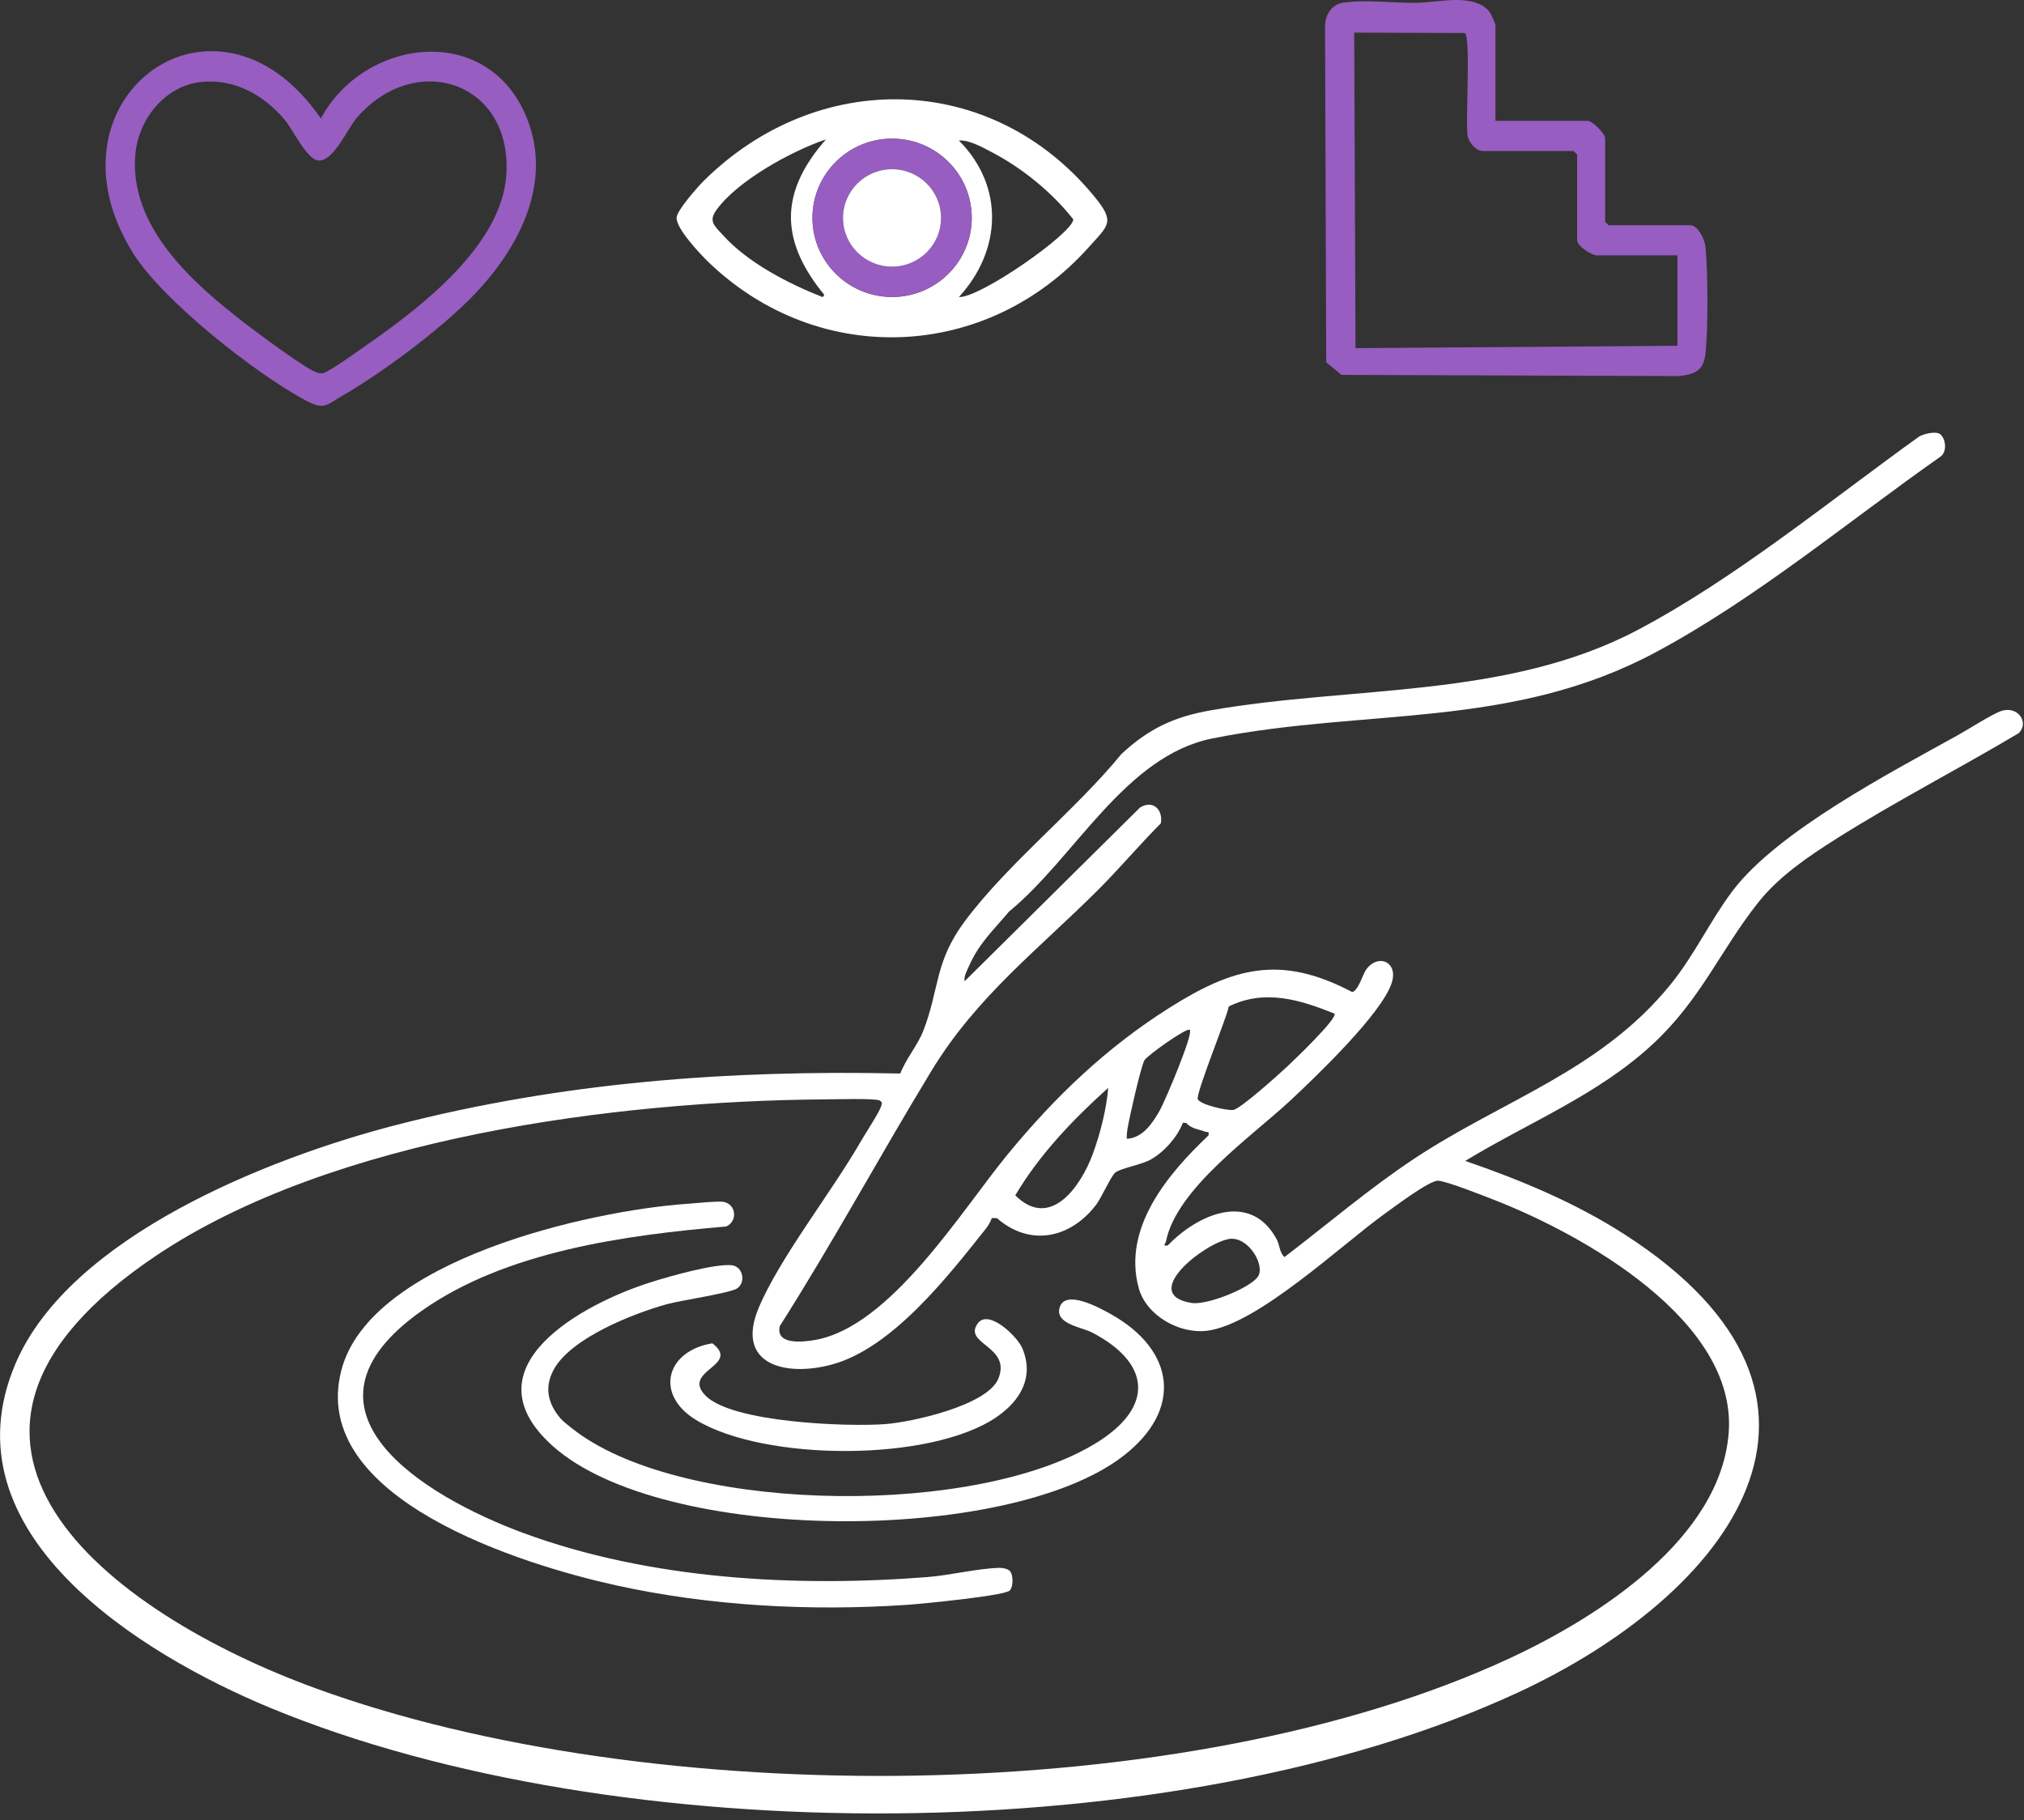 <svg width="159" height="143" viewBox="0 0 159 143" fill="none" xmlns="http://www.w3.org/2000/svg">
<rect x="0" y="0" width="159" height="143" fill="#333333" stroke="none"/>
<path d="M152.436 34.13C152.868 34.49 152.98 35.551 152.391 35.905C145.127 41.013 137.911 47.039 130.065 51.24C118.73 57.31 107.316 55.608 95.268 58.003C88.369 59.373 84.46 67.361 79.269 71.609C78.072 73.036 76.941 74.063 76.16 75.807C76.014 76.134 75.674 76.74 75.787 77.074L89.556 63.437C90.598 62.798 91.382 63.63 91.191 64.682C89.503 66.37 87.953 68.221 86.263 69.907C81.537 74.621 76.725 78.277 73.17 84.125C69.135 90.759 65.431 97.612 61.259 104.171C60.908 105.67 63.056 105.432 64.016 105.265C69.963 104.238 75.54 95.077 79.187 90.65C82.896 86.146 86.875 82.327 91.842 79.184C96.882 75.997 100.591 74.964 106.218 77.928C106.679 77.876 107.069 76.516 107.319 76.17C108.254 74.875 109.888 75.55 109.318 77.248C108.501 79.673 103.385 84.569 101.361 86.458C98.351 89.266 92.432 93.364 91.595 97.519C91.544 97.768 91.261 97.88 91.735 97.841C94.074 95.401 98.23 93.531 100.294 97.355C100.538 97.807 100.504 98.388 100.903 98.75C104.284 96.177 107.541 93.377 111.09 91.027C118.118 86.374 125.71 84.136 131.228 77.345C133.115 75.023 134.359 72.299 136.105 69.988C139.637 65.304 148.552 60.668 153.834 57.735C154.634 57.291 156.544 56.063 157.248 55.842C158.509 55.446 159.438 56.744 158.588 57.592C153.884 60.397 148.878 62.968 144.259 65.888C142.047 67.286 139.753 68.838 138.118 70.898C135.145 74.654 133.629 78.495 129.86 82.001C125.534 86.026 120.069 88.178 115.105 91.198C119.435 92.683 123.765 94.488 127.623 96.97C147.716 109.893 135.855 125.277 119.202 132.978C92.381 145.382 48.497 145.435 21.278 134.181C11.004 129.933 -4.434 120.41 1.21 107.141C5.472 97.12 21.191 90.941 31.091 88.384C44.128 85.018 57.28 84.038 70.724 84.331C71.165 83.179 72.111 82.079 72.544 80.948C73.81 77.652 73.409 75.559 75.806 72.352C79.24 67.763 84.421 63.719 88.091 59.239C90.211 57.263 92.204 56.311 95.082 55.806C106.255 53.844 118.399 54.907 128.67 49.478C136.355 45.415 143.712 39.349 150.773 34.286C151.15 34.08 152.093 33.834 152.441 34.124L152.436 34.13ZM104.834 79.631C102.136 78.531 99.331 77.677 96.528 79.067C96.36 79.999 93.875 86.012 94.102 86.369C94.386 86.81 96.352 87.245 96.871 87.195C97.418 87.142 100.459 84.398 101.08 83.821C101.543 83.391 105.104 79.994 104.831 79.628L104.834 79.631ZM93.471 80.904C93.257 80.675 90.141 82.905 89.91 83.282C89.627 83.751 88.692 87.907 88.571 88.691C88.532 88.948 88.498 89.202 88.523 89.462C89.787 89.386 90.55 88.219 91.118 87.215C91.513 86.514 93.763 81.216 93.468 80.901L93.471 80.904ZM87.058 85.459C84.286 87.946 81.647 90.712 79.757 93.902C82.498 96.632 84.879 93.243 85.828 90.701C86.412 89.135 86.931 87.103 87.058 85.456V85.459ZM77.915 95.68C77.806 96.001 77.632 96.289 77.421 96.554C74.478 100.255 70.109 105.882 65.389 107.182C61.728 108.19 57.704 107.216 59.611 102.714C61.267 98.795 65.33 93.651 67.599 89.704C67.93 89.129 69.082 87.365 69.208 86.927C69.272 86.709 69.351 86.606 69.107 86.455C68.795 86.263 65.474 86.361 64.783 86.363C48.362 86.486 26.085 89.364 12.265 98.641C-9.196 113.049 8.345 126.637 24.838 132.643C51.106 142.211 93.159 142.116 118.646 130.246C125.539 127.036 135.204 120.865 135.805 112.508C136.434 103.733 124.377 96.986 117.346 94.246C116.534 93.93 113.62 92.777 112.974 92.752C112.294 92.724 109.54 94.801 108.807 95.329C105.376 97.79 98.763 104.07 94.802 104.542C92.628 104.802 90.045 103.331 89.458 101.195C88.155 96.456 91.761 92.202 94.936 89.194C94.998 88.808 94.874 88.979 94.686 88.906C94.164 88.705 93.603 88.677 93.176 88.214L92.929 88.194C92.477 89.336 91.483 90.469 90.418 91.078C89.649 91.516 88.029 91.767 87.613 92.116C87.262 92.409 86.541 94.073 86.111 94.639C84.101 97.277 80.925 97.969 78.319 95.694L77.918 95.686L77.915 95.68ZM96.545 97.332C94.616 97.648 89.45 101.689 93.608 102.357C94.79 102.546 98.118 101.229 98.8 100.316C99.448 99.454 98.073 97.081 96.542 97.33L96.545 97.332Z" fill="white"/>
<path d="M117.481 9.493H124.719C125.087 9.493 126.095 10.495 126.095 10.861V17.42L126.37 17.694H132.784C133.404 17.694 133.929 18.838 133.983 19.416C134.165 21.403 134.196 25.852 133.974 27.803C133.822 29.129 133.132 29.419 131.874 29.542L105.379 29.45L104.183 28.454L104.093 2.114C104.084 1.234 104.559 0.364 105.486 0.218C107.215 -0.052 109.408 0.238 111.157 0.224C112.359 0.213 113.797 -0.089 115.004 0.026C115.821 0.104 116.636 0.333 117.085 1.053C117.155 1.167 117.478 1.888 117.478 1.938V9.499L117.481 9.493ZM131.776 27.164V20.061H125.452C125.014 20.061 123.894 19.318 123.894 18.877V12.137L123.619 11.863H116.473C115.956 11.863 115.375 11.193 115.293 10.668C115.105 9.463 115.557 2.996 115.08 2.594L106.384 2.563L106.485 27.348L131.776 27.164Z" fill="#975DC1"/>
<path d="M85.516 19.435C77.578 28.303 64.421 28.936 55.744 20.674C55.059 20.021 53.063 17.922 53.156 17.068C53.217 16.491 54.781 14.71 55.264 14.23C64.188 5.357 77.879 5.586 85.954 15.419C87.627 17.456 87.105 17.66 85.516 19.435ZM76.337 17.11C76.337 13.674 73.535 10.892 70.081 10.892C66.628 10.892 63.825 13.677 63.825 17.11C63.825 20.543 66.628 23.329 70.081 23.329C73.535 23.329 76.337 20.543 76.337 17.11ZM64.884 10.95C62.183 11.866 57.949 14.18 56.272 16.505C55.629 17.398 56.143 17.755 56.828 18.509C58.774 20.652 61.938 22.282 64.612 23.334C64.884 23.195 64.634 23.019 64.522 22.877C61.225 18.684 61.34 14.992 64.884 10.95ZM75.329 23.334C76.969 23.432 84.314 18.294 84.314 17.233C82.655 15.112 80.291 13.194 77.898 11.947C77.16 11.561 76.099 10.967 75.329 11.039C78.909 14.634 78.693 19.672 75.329 23.334Z" fill="white"/>
<path d="M37.314 23.081C34.761 25.755 30.162 29.197 26.933 31.067C25.529 31.879 25.479 32.253 23.889 31.39C19.986 29.275 12.826 23.639 10.487 19.936C2.847 7.833 16.948 -2.692 25.206 9.307C28.562 3.063 38.013 1.765 41.219 8.877C43.564 14.08 40.894 19.324 37.311 23.081H37.314ZM15.73 6.449C12.913 6.792 10.867 9.399 10.631 12.129C10.142 17.842 15.154 22.249 19.268 25.417C20.169 26.112 24.148 29.082 24.934 29.275C25.088 29.311 25.178 29.344 25.347 29.319C25.832 29.25 28.402 27.382 29.022 26.95C33.203 24.03 39.394 19.235 39.773 13.773C40.279 6.477 32.709 3.9 28.053 9.226C27.253 10.144 26.226 12.673 25.024 12.609C24.114 12.559 23.013 10.178 22.362 9.407C20.714 7.451 18.363 6.131 15.727 6.449H15.73Z" fill="#975DC1"/>
<path d="M76.337 17.111C76.337 20.547 73.535 23.329 70.081 23.329C66.627 23.329 63.825 20.544 63.825 17.111C63.825 13.678 66.627 10.892 70.081 10.892C73.535 10.892 76.337 13.678 76.337 17.111ZM73.928 17.119C73.928 15.006 72.204 13.293 70.078 13.293C67.953 13.293 66.229 15.006 66.229 17.119C66.229 19.232 67.953 20.946 70.078 20.946C72.204 20.946 73.928 19.232 73.928 17.119Z" fill="#975DC1"/>
<path d="M79.316 123.394C79.614 123.687 79.617 124.661 79.316 124.949C78.881 125.367 72.271 126.004 71.213 126.074C63.635 126.579 55.792 126.166 48.385 124.536C41.149 122.942 24.187 117.762 26.815 107.644C29.064 98.98 46.304 95.103 53.978 94.567C54.562 94.525 56.466 94.333 56.865 94.419C57.839 94.626 57.963 95.935 57.05 96.348C49.135 97.023 39.742 98.293 33.116 102.98C22.14 110.745 33.287 117.544 41.144 120.438C50.999 124.07 62.45 124.706 72.861 123.888C74.653 123.749 76.837 123.199 78.536 123.165C78.758 123.16 79.159 123.241 79.311 123.394H79.316Z" fill="white"/>
<path d="M44.055 111.448C44.333 111.772 45.33 112.52 45.728 112.791C54.758 118.937 76.932 119.099 86.201 113.301C90.693 110.491 90.387 107.063 85.782 104.674C84.965 104.25 82.865 104.007 83.241 102.717C83.674 101.241 86.397 102.748 87.243 103.22C92.328 106.056 92.957 110.75 88.217 114.395C79.153 121.362 52.066 121.301 43.437 113.608C36.507 107.429 45.765 102.408 51.176 100.711C52.608 100.261 56.101 99.267 57.468 99.39C58.35 99.469 58.628 100.719 57.909 101.21C57.361 101.584 53.461 102.154 52.38 102.455C49.735 103.189 44.805 105.123 43.477 107.633C42.744 109.017 43.055 110.293 44.052 111.451L44.055 111.448Z" fill="white"/>
<path d="M55.416 109.625C57.494 111.768 66.622 112.095 69.554 111.872C71.66 111.712 77.57 110.401 78.427 108.304C79.474 105.739 75.624 105.6 76.809 103.964C77.657 102.795 79.926 104.991 80.313 105.918C81.254 108.171 80.173 110.015 78.32 111.297C73.142 114.875 60.018 114.805 54.675 111.545C51.387 109.538 52.339 106.116 55.958 105.525C58.252 107.28 53.498 107.649 55.413 109.625H55.416Z" fill="white"/>
<path d="M70.076 20.946C72.202 20.946 73.925 19.233 73.925 17.119C73.925 15.006 72.202 13.293 70.076 13.293C67.95 13.293 66.226 15.006 66.226 17.119C66.226 19.233 67.95 20.946 70.076 20.946Z" fill="white"/>
</svg>
